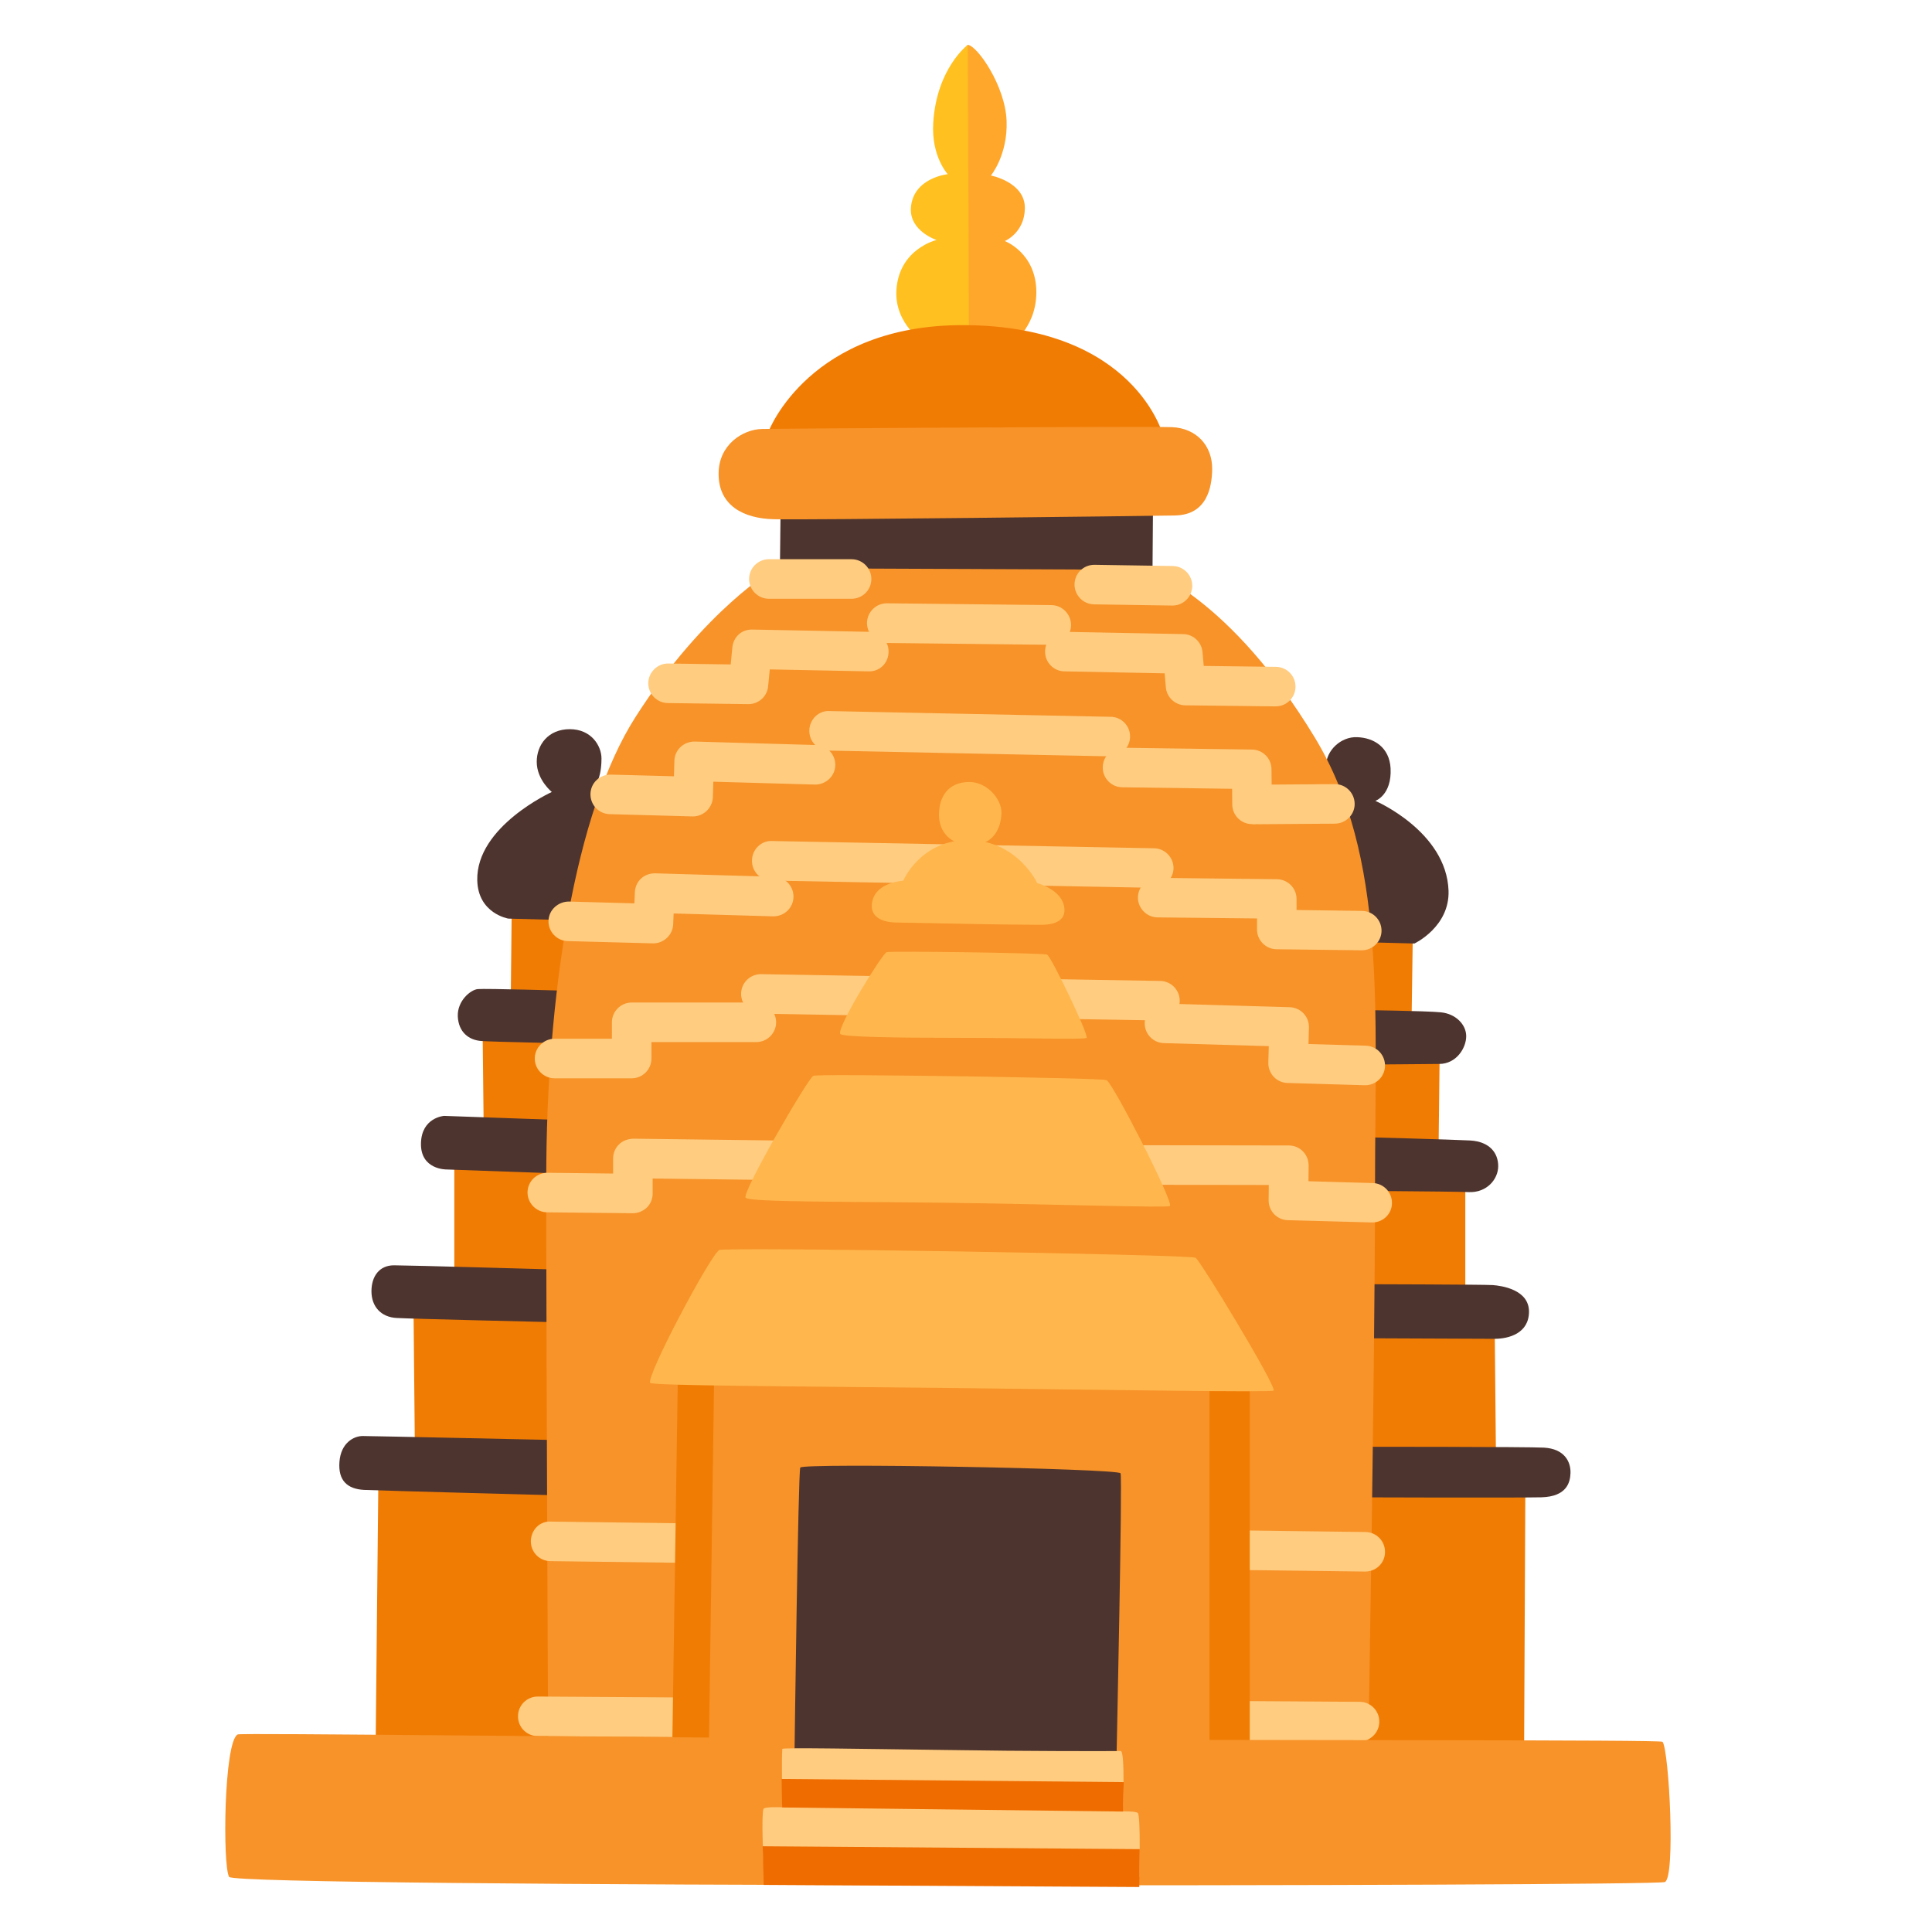<?xml version="1.0" encoding="UTF-8" standalone="no"?><!DOCTYPE svg PUBLIC "-//W3C//DTD SVG 1.1//EN" "http://www.w3.org/Graphics/SVG/1.1/DTD/svg11.dtd"><svg width="128px" height="128px" version="1.1" xmlns="http://www.w3.org/2000/svg" xmlns:xlink="http://www.w3.org/1999/xlink" xml:space="preserve" xmlns:serif="http://www.serif.com/" style="fill-rule:evenodd;clip-rule:evenodd;stroke-linejoin:round;stroke-miterlimit:2;"><path d="M66.87,22.9C66.87,22.9 68.64,21.81 68.66,19.4C68.68,16.76 66.57,15.97 66.57,15.97C66.57,15.97 67.88,15.43 67.9,13.8C67.92,12.06 65.65,11.63 65.65,11.63C65.65,11.63 66.77,10.28 66.69,8.02C66.61,5.69 64.75,3.03 64.12,2.97C63.81,2.94 63.9,11.97 63.9,11.97L63.46,22.46L66.56,26.15L66.87,22.9Z" style="fill:#ffa72b;fill-rule:nonzero;"/><path d="M61.31,22.77C61.31,22.77 59.25,21.52 59.39,19.22C59.56,16.48 62.05,15.9 62.05,15.9C62.05,15.9 60.24,15.31 60.35,13.76C60.5,11.77 62.79,11.54 62.79,11.54C62.79,11.54 61.69,10.36 61.83,8.14C62.05,4.52 64.12,2.97 64.12,2.97L64.2,23.73L61.31,22.77Z" style="fill:#ffc020;fill-rule:nonzero;"/><path d="M50.94,28.54C50.94,28.54 53.64,21.49 63.89,21.54C75.23,21.6 77.07,28.88 77.07,28.88L60.23,32.01L50.94,28.54Z" style="fill:#f17c04;fill-rule:nonzero;"/><path d="M51.72,33.3L51.67,37.83L64.6,39.06L76.35,38.71L76.39,33.44L51.72,33.3Z" style="fill:#4e342e;fill-rule:nonzero;"/><path d="M47.61,31.38C47.6,33.49 49.25,34.35 51.26,34.4C53.28,34.46 75.75,34.19 77.86,34.15C79.97,34.11 80.29,32.28 80.31,31.1C80.33,29.53 79.27,28.37 77.65,28.3C76.03,28.24 51.78,28.39 50.5,28.42C49.22,28.44 47.61,29.46 47.61,31.38Z" style="fill:#f79329;fill-rule:nonzero;"/><path d="M24.88,116.41L25.08,96.8L27.49,96.39L27.39,86.02L30.1,85.76L30.1,76.88L32.05,75.27L31.97,67.82L33.83,67.14L33.91,59.35L39.67,58.84L38.23,118.37L24.88,116.41Z" style="fill:#f17c04;fill-rule:nonzero;"/><path d="M89.46,60.87L93.61,61.38L93.52,67.65L95.39,69L95.3,76.96L97.08,78.23L97.08,86.28L99.03,88.14L99.11,96.44L101.06,98.13L100.97,117.27L87.75,117.61L89.46,60.87Z" style="fill:#f17c04;fill-rule:nonzero;"/><path d="M89.87,62.41L93.71,62.51C93.71,62.51 96.05,61.41 95.97,59.01C95.83,55.08 91.12,53.06 91.12,53.06C91.12,53.06 92.22,52.68 92.13,50.9C92.05,49.51 91.03,48.88 89.92,48.84C88.82,48.79 87.86,49.75 87.86,50.71C87.86,51.67 89.87,62.41 89.87,62.41Z" style="fill:#4e342e;fill-rule:nonzero;"/><path d="M39.92,53.39L39.23,52.27C39.23,52.27 39.85,51.86 39.85,50.25C39.85,49.43 39.19,48.31 37.75,48.31C36.31,48.31 35.56,49.36 35.56,50.47C35.56,51.67 36.56,52.47 36.56,52.47C36.56,52.47 31.54,54.75 31.62,58.32C31.67,60.53 33.68,60.86 33.68,60.86L38.96,61L39.92,53.39Z" style="fill:#4e342e;fill-rule:nonzero;"/><path d="M37.65,65.64C37.65,65.64 32.13,65.48 31.65,65.53C31.17,65.58 30.29,66.31 30.33,67.34C30.38,68.37 31.04,68.91 31.9,68.97C32.76,69.03 37.85,69.13 37.85,69.13L37.65,65.64Z" style="fill:#4e342e;fill-rule:nonzero;"/><path d="M37.02,74.2L29.42,73.93C29.42,73.93 27.92,74.03 27.89,75.76C27.86,77.5 29.57,77.48 29.57,77.48L37.39,77.76L37.02,74.2Z" style="fill:#4e342e;fill-rule:nonzero;"/><path d="M36.85,84.11C36.85,84.11 27.06,83.83 26.1,83.83C25.14,83.83 24.61,84.55 24.61,85.55C24.61,86.55 25.23,87.27 26.29,87.32C27.35,87.38 36.8,87.6 36.8,87.6L36.85,84.11Z" style="fill:#4e342e;fill-rule:nonzero;"/><path d="M36.99,95.41C36.99,95.41 24.61,95.14 24.03,95.14C23.45,95.14 22.59,95.58 22.49,96.84C22.39,98.1 23.02,98.65 24.12,98.71C24.85,98.75 37.6,99.09 37.6,99.09L36.99,95.41Z" style="fill:#4e342e;fill-rule:nonzero;"/><path d="M90.2,66.92C90.2,66.92 94.49,66.97 95.47,67.07C96.45,67.17 97.14,67.88 97.14,68.65C97.14,69.42 96.5,70.49 95.34,70.49C94.18,70.49 88.87,70.59 88.87,70.44C88.87,70.29 90.2,66.92 90.2,66.92Z" style="fill:#4e342e;fill-rule:nonzero;"/><path d="M90.03,75.33C90.03,75.33 96.38,75.5 97.41,75.56C98.71,75.64 99.26,76.4 99.26,77.26C99.26,78.12 98.51,79.03 97.31,78.98C96.1,78.93 88.29,78.89 88.29,78.89L90.03,75.33Z" style="fill:#4e342e;fill-rule:nonzero;"/><path d="M89.96,85.08C89.96,85.08 98.37,85.1 98.9,85.14C99.44,85.18 101.31,85.42 101.3,86.91C101.29,88.34 99.96,88.7 99.02,88.7C98.08,88.7 89.38,88.66 89.38,88.66L89.96,85.08Z" style="fill:#4e342e;fill-rule:nonzero;"/><path d="M89.81,95.85C89.81,95.85 101.27,95.85 102.3,95.91C103.64,95.99 104.07,96.83 104.05,97.59C104.03,98.24 103.78,99.15 102.13,99.2C100.48,99.24 88.92,99.2 88.92,99.2L89.81,95.85Z" style="fill:#4e342e;fill-rule:nonzero;"/><path d="M51.36,37.65C51.55,37.64 76.04,37.75 76.04,37.75C76.04,37.75 81.46,39.52 87.12,48.88C91.88,56.76 91.1,66.84 91.1,78.49C91.1,90.14 90.65,115.99 90.65,115.99L63.81,119.94L36.32,116.28C36.32,116.28 36.19,90.23 36.19,78.12C36.19,66.01 38.08,53.79 42.1,47.51C46.66,40.36 51.36,37.65 51.36,37.65Z" style="fill:#f79329;fill-rule:nonzero;"/><g><path d="M77.68,40.12L77.66,40.12L72.48,40.04C71.76,40.03 71.18,39.43 71.19,38.71C71.2,37.99 71.78,37.42 72.5,37.42L72.52,37.42L77.7,37.5C78.42,37.51 79,38.11 78.99,38.83C78.98,39.54 78.4,40.12 77.68,40.12Z" style="fill:#ffcc80;fill-rule:nonzero;"/></g><g><path d="M56.42,39.67L50.94,39.67C50.22,39.67 49.63,39.08 49.63,38.36C49.63,37.64 50.22,37.05 50.94,37.05L56.42,37.05C57.14,37.05 57.73,37.64 57.73,38.36C57.73,39.08 57.15,39.67 56.42,39.67Z" style="fill:#ffcc80;fill-rule:nonzero;"/></g><g><path d="M49.59,46.65L49.57,46.65L44.24,46.58C43.52,46.57 42.94,45.97 42.95,45.25C42.96,44.53 43.58,43.94 44.28,43.96L48.41,44.02L48.52,42.89C48.59,42.21 49.12,41.69 49.85,41.71L57.59,41.86C58.31,41.87 58.89,42.47 58.87,43.2C58.86,43.92 58.29,44.51 57.53,44.48L51,44.35L50.89,45.47C50.83,46.14 50.26,46.65 49.59,46.65Z" style="fill:#ffcc80;fill-rule:nonzero;"/></g><g><path d="M84.52,46.8L84.5,46.8L78.53,46.73C77.86,46.72 77.3,46.21 77.24,45.54L77.16,44.61L70.52,44.48C69.8,44.47 69.22,43.87 69.24,43.14C69.25,42.42 69.84,41.81 70.58,41.86L78.39,42.01C79.06,42.02 79.61,42.54 79.67,43.2L79.75,44.12L84.54,44.18C85.26,44.19 85.84,44.78 85.83,45.51C85.82,46.23 85.23,46.8 84.52,46.8Z" style="fill:#ffcc80;fill-rule:nonzero;"/></g><g><path d="M69.65,42.72L69.64,42.72L58.74,42.6C58.02,42.59 57.44,42 57.44,41.27C57.45,40.55 58.04,39.96 58.77,39.97L69.66,40.09C70.38,40.1 70.96,40.69 70.96,41.42C70.95,42.14 70.37,42.72 69.65,42.72Z" style="fill:#ffcc80;fill-rule:nonzero;"/></g><g><path d="M45.91,54.09L45.87,54.09L40.39,53.94C39.67,53.92 39.1,53.32 39.12,52.59C39.14,51.87 39.73,51.31 40.47,51.32L44.65,51.43L44.68,50.4C44.7,49.68 45.3,49.12 46.03,49.13L54.07,49.36C54.79,49.38 55.36,49.98 55.34,50.71C55.32,51.43 54.71,51.99 53.99,51.98L47.26,51.79L47.23,52.81C47.2,53.53 46.61,54.09 45.91,54.09Z" style="fill:#ffcc80;fill-rule:nonzero;"/></g><g><path d="M43.28,62.5L43.24,62.5L37.61,62.35C36.89,62.33 36.32,61.73 36.34,61C36.36,60.28 36.98,59.73 37.69,59.73L42.03,59.85L42.06,59.12C42.09,58.4 42.65,57.85 43.41,57.86L51.3,58.09C52.02,58.11 52.59,58.71 52.57,59.44C52.55,60.16 51.95,60.72 51.22,60.71L44.63,60.52L44.6,61.25C44.56,61.95 43.98,62.5 43.28,62.5Z" style="fill:#ffcc80;fill-rule:nonzero;"/></g><g><path d="M41.85,71.44L36.74,71.44C36.02,71.44 35.43,70.85 35.43,70.13C35.43,69.41 36.02,68.82 36.74,68.82L40.54,68.82L40.54,67.73C40.54,67.01 41.13,66.42 41.85,66.42L50.11,66.42C50.83,66.42 51.42,67.01 51.42,67.73C51.42,68.45 50.83,69.04 50.11,69.04L43.16,69.04L43.16,70.13C43.16,70.85 42.58,71.44 41.85,71.44Z" style="fill:#ffcc80;fill-rule:nonzero;"/></g><g><path d="M41.93,80.38L41.92,80.38L36.25,80.32C35.53,80.31 34.95,79.72 34.95,79C34.96,78.27 35.54,77.7 36.28,77.7L40.62,77.75L40.62,76.75C40.62,76.4 40.76,76.06 41.01,75.82C41.26,75.57 41.59,75.46 41.95,75.44L53.82,75.59C54.54,75.6 55.12,76.19 55.11,76.92C55.1,77.64 54.52,78.21 53.8,78.21L53.78,78.21L43.24,78.08L43.24,79.08C43.24,79.43 43.1,79.77 42.85,80.01C42.6,80.24 42.27,80.38 41.93,80.38Z" style="fill:#ffcc80;fill-rule:nonzero;"/></g><g><path d="M82.95,54.6C82.23,54.6 81.65,54.02 81.64,53.31L81.63,52.26L74.35,52.16C73.63,52.15 73.05,51.56 73.06,50.83C73.07,50.11 73.65,49.54 74.37,49.54L74.39,49.54L82.95,49.66C83.66,49.67 84.23,50.24 84.24,50.95L84.25,51.98L88.43,51.95L88.44,51.95C89.16,51.95 89.74,52.53 89.75,53.25C89.76,53.97 89.17,54.56 88.45,54.57L82.96,54.61C82.96,54.6 82.96,54.6 82.95,54.6Z" style="fill:#ffcc80;fill-rule:nonzero;"/></g><g><path d="M90.22,62.96L90.2,62.96L84.57,62.89C83.85,62.88 83.28,62.29 83.28,61.58L83.28,60.85L76.69,60.78C75.97,60.77 75.39,60.18 75.39,59.46C75.4,58.74 75.98,58.16 76.7,58.16L76.71,58.16L84.6,58.25C85.32,58.26 85.9,58.84 85.9,59.56L85.9,60.29L90.24,60.35C90.96,60.36 91.54,60.95 91.53,61.68C91.52,62.38 90.94,62.96 90.22,62.96Z" style="fill:#ffcc80;fill-rule:nonzero;"/></g><g><path d="M90.45,71.9L90.41,71.9L85.3,71.75C84.58,71.73 84.01,71.13 84.03,70.4L84.06,69.31L77.11,69.11C76.39,69.09 75.82,68.49 75.84,67.76C75.86,67.05 76.44,66.49 77.15,66.49L77.19,66.49L85.45,66.73C86.17,66.75 86.74,67.35 86.72,68.08L86.69,69.17L90.49,69.28C91.21,69.3 91.78,69.9 91.76,70.63C91.74,71.34 91.16,71.9 90.45,71.9Z" style="fill:#ffcc80;fill-rule:nonzero;"/></g><g><path d="M90.92,80.99L90.88,80.99L85.32,80.84C84.6,80.82 84.04,80.23 84.05,79.51L84.06,78.51L73.52,78.49C72.8,78.49 72.21,77.9 72.21,77.18C72.21,76.46 72.8,75.87 73.52,75.87L85.39,75.89C85.74,75.89 86.08,76.03 86.32,76.28C86.57,76.53 86.7,76.87 86.7,77.22L86.69,78.26L90.95,78.38C91.67,78.4 92.24,79 92.22,79.73C92.21,80.43 91.63,80.99 90.92,80.99Z" style="fill:#ffcc80;fill-rule:nonzero;"/></g><g><path d="M73.55,50.11L73.52,50.11L54.9,49.73C54.18,49.72 53.6,49.12 53.62,48.39C53.63,47.67 54.24,47.06 54.96,47.11L73.59,47.49C74.31,47.5 74.89,48.1 74.87,48.83C74.85,49.54 74.26,50.11 73.55,50.11Z" style="fill:#ffcc80;fill-rule:nonzero;"/></g><g><path d="M76.85,67.61L76.83,67.61L50.39,67.16C49.67,67.15 49.09,66.55 49.1,65.83C49.11,65.11 49.7,64.54 50.41,64.54L50.43,64.54L76.87,64.99C77.59,65 78.17,65.6 78.16,66.32C78.15,67.04 77.57,67.61 76.85,67.61Z" style="fill:#ffcc80;fill-rule:nonzero;"/></g><g><path d="M90.45,104.12L90.43,104.12L36.46,103.43C35.74,103.42 35.16,102.83 35.17,102.1C35.18,101.38 35.75,100.76 36.5,100.81L90.47,101.5C91.19,101.51 91.77,102.1 91.76,102.83C91.76,103.55 91.17,104.12 90.45,104.12Z" style="fill:#ffcc80;fill-rule:nonzero;"/></g><g><path d="M90.07,115.37L35.62,115.02C34.9,115.02 34.31,114.43 34.32,113.7C34.32,112.98 34.91,112.4 35.63,112.4L35.64,112.4L90.08,112.75C90.8,112.75 91.39,113.34 91.38,114.07C91.38,114.79 90.79,115.37 90.07,115.37Z" style="fill:#ffcc80;fill-rule:nonzero;"/></g><path d="M61.22,59.74C61.06,59.98 46.07,88.85 46.07,88.85L45.49,117.26L81.03,117.72L81.64,91.52L66.97,59.74L61.22,59.74Z" style="fill:#f79329;fill-rule:nonzero;"/><path d="M58.75,63.08C58.46,63.16 55.42,68.08 55.67,68.5C55.79,68.71 59.6,68.76 63.7,68.76C67.93,68.76 71.92,68.89 71.99,68.76C72.12,68.5 69.64,63.38 69.38,63.25C69.13,63.13 59.05,63 58.75,63.08Z" style="fill:#ffb74d;fill-rule:nonzero;"/><path d="M53.88,71.28C53.5,71.49 49.14,79.01 49.4,79.35C49.63,79.66 56.29,79.6 63.07,79.69C70.16,79.79 77.37,80.03 77.51,79.9C77.77,79.64 73.75,71.79 73.32,71.57C73.11,71.47 68.51,71.39 63.88,71.31C59,71.25 54.08,71.18 53.88,71.28Z" style="fill:#ffb74d;fill-rule:nonzero;"/><path d="M44.91,91.15L44.53,116.29L46.96,116.17L47.33,90.03L44.91,91.15Z" style="fill:#f17c04;fill-rule:nonzero;"/><path d="M80.13,91.84L80.13,116.91L82.8,116.23L82.8,91.21L80.13,91.84Z" style="fill:#f17c04;fill-rule:nonzero;"/><path d="M47.65,82.82C47.02,83.22 42.78,91.23 43.08,91.62C43.23,91.81 53.15,91.85 63.24,91.96C73.67,92.08 84.27,92.26 84.38,92.13C84.59,91.87 79.55,83.55 79.21,83.33C78.87,83.11 47.99,82.6 47.65,82.82Z" style="fill:#ffb74d;fill-rule:nonzero;"/><path d="M15.75,114.91C14.83,115.37 14.74,123.62 15.18,124.35C15.62,125.08 109.58,124.98 110.3,124.69C111.02,124.4 110.58,115.98 110.15,115.4C110.04,115.25 86.18,115.33 62.42,115.22C39.14,115.1 15.97,114.8 15.75,114.91Z" style="fill:#f79329;fill-rule:nonzero;"/><path d="M53.02,97.23C52.88,97.47 52.64,116.07 52.64,116.07L73.98,116.06C73.98,116.06 74.37,97.92 74.24,97.61C74.11,97.29 53.21,96.91 53.02,97.23Z" style="fill:#4e342e;fill-rule:nonzero;"/><path d="M51.83,115.87C51.77,116.49 51.83,119.74 51.83,119.74C51.83,119.74 50.64,119.68 50.58,119.85C50.44,120.23 50.57,123.2 50.57,123.2L75.48,124.36C75.48,124.36 75.59,120.28 75.38,120.11C75.23,119.99 74.39,120.01 74.39,120.01C74.39,120.01 74.56,116.01 74.25,116.01C73.4,116.02 68.21,116.03 62.63,115.94C57.08,115.87 51.84,115.77 51.83,115.87Z" style="fill:#ffcc80;fill-rule:nonzero;"/><path d="M50.6,124.88L75.48,125.02L75.51,122.51L50.53,122.32L50.6,124.88Z" style="fill:#ef6c00;fill-rule:nonzero;"/><path d="M51.78,117.86L74.45,118.07L74.4,120.02L51.82,119.75L51.78,117.86Z" style="fill:#ef6c00;fill-rule:nonzero;"/><g><path d="M76.43,58.82L76.4,58.82L51.1,58.34C50.38,58.33 49.8,57.73 49.82,57C49.83,56.28 50.44,55.67 51.16,55.72L76.46,56.2C77.18,56.21 77.76,56.81 77.75,57.54C77.72,58.25 77.14,58.82 76.43,58.82Z" style="fill:#ffcc80;fill-rule:nonzero;"/></g><path d="M59.84,58.35C59.84,58.35 60.96,55.7 64.06,55.66C67.39,55.62 68.72,58.51 68.72,58.51C68.72,58.51 70.24,58.9 70.49,60C70.65,60.72 70.28,61.28 68.93,61.27C67.99,61.26 66.6,61.26 64.14,61.21C61.93,61.16 60.34,61.14 59.4,61.12C58.23,61.1 57.58,60.61 57.8,59.69C58.08,58.44 59.84,58.35 59.84,58.35Z" style="fill:#ffb74d;fill-rule:nonzero;"/><path d="M64.22,51.81C62.77,51.81 62.21,52.85 62.21,53.98C62.21,55.11 62.97,55.99 64.34,55.99C65.71,55.99 66.31,55.03 66.35,53.86C66.37,52.97 65.42,51.81 64.22,51.81Z" style="fill:#ffb74d;fill-rule:nonzero;"/></svg>